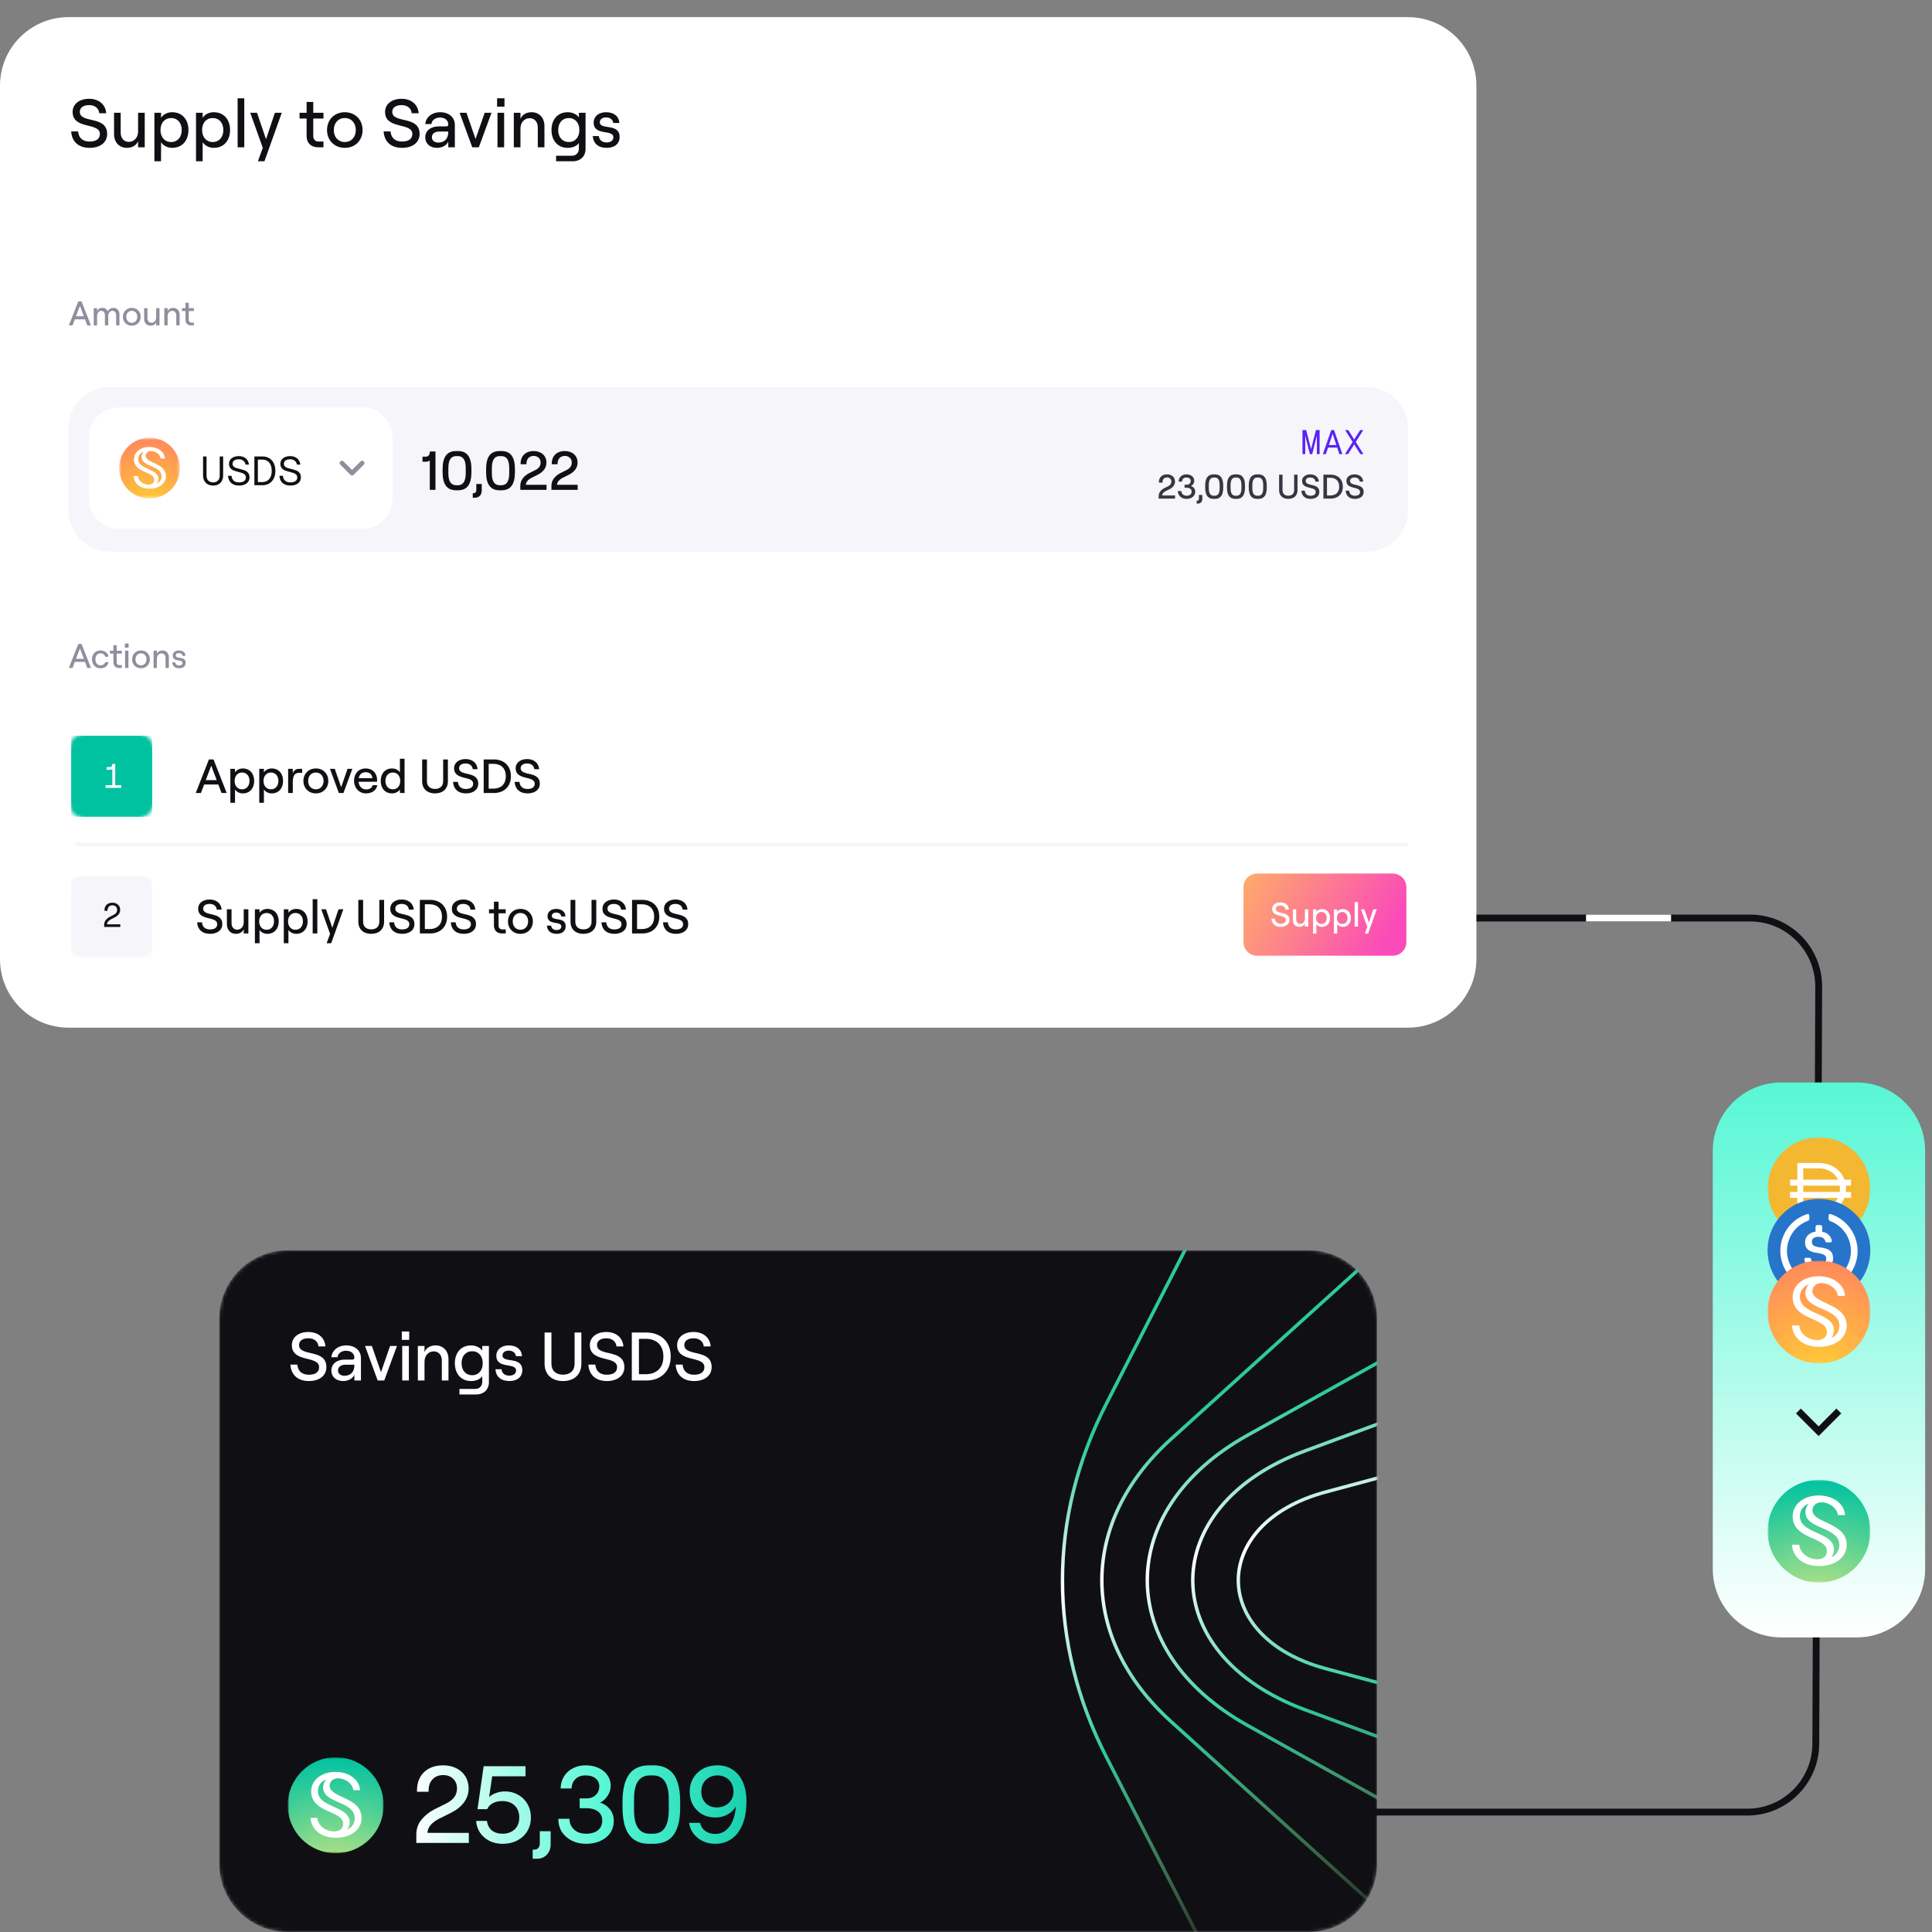 <svg width="564" height="564" viewBox="0 0 564 564" fill="none" xmlns="http://www.w3.org/2000/svg">
<rect x="0" y="0" width="564" height="564" fill="#808080" stroke="none"/>
<path d="M411 5H20C8.954 5 0 13.954 0 25V280C0 291.046 8.954 300 20 300H411C422.046 300 431 291.046 431 280V25C431 13.954 422.046 5 411 5Z" fill="white"/>
<path d="M26.16 43.16C22.84 43.16 20.94 41.26 20.78 38.36H22.8C22.96 40.16 24.02 41.32 26.16 41.32C27.92 41.32 29.16 40.64 29.16 39.12C29.16 35.62 21.2 37.92 21.2 32.66C21.2 30.38 23.18 28.84 26 28.84C28.86 28.84 30.82 30.5 31 33.06H28.98C28.84 31.62 27.72 30.68 26 30.68C24.32 30.68 23.3 31.44 23.3 32.64C23.3 36.16 31.28 33.62 31.28 39.1C31.28 41.66 29.16 43.16 26.16 43.16ZM37.052 43.16C34.772 43.16 33.292 41.52 33.292 39.12V32.92H35.232V38.74C35.232 40.34 36.172 41.42 37.592 41.42C39.172 41.42 40.312 40.14 40.312 38.38V32.92H42.252V43H40.312V41.22C39.772 42.48 38.552 43.16 37.052 43.16ZM45.072 47.08V32.92H47.012V34.4C47.632 33.4 48.892 32.76 50.232 32.76C53.272 32.76 55.012 34.98 55.012 37.96C55.012 40.94 53.272 43.16 50.252 43.16C48.892 43.16 47.612 42.5 47.012 41.5V47.08H45.072ZM49.952 41.46C51.812 41.46 53.052 40.06 53.052 37.96C53.052 35.86 51.812 34.46 49.952 34.46C48.092 34.46 46.852 35.86 46.852 37.96C46.852 40.06 48.092 41.46 49.952 41.46ZM57.221 47.08V32.92H59.161V34.4C59.781 33.4 61.041 32.76 62.381 32.76C65.421 32.76 67.161 34.98 67.161 37.96C67.161 40.94 65.421 43.16 62.401 43.16C61.041 43.16 59.761 42.5 59.161 41.5V47.08H57.221ZM62.101 41.46C63.961 41.46 65.201 40.06 65.201 37.96C65.201 35.86 63.961 34.46 62.101 34.46C60.241 34.46 59.001 35.86 59.001 37.96C59.001 40.06 60.241 41.46 62.101 41.46ZM69.369 43V28.7H71.309V43H69.369ZM75.295 47.08L76.715 43.16L73.055 32.92H75.035L77.655 40.64L80.255 32.92H82.255L77.195 47.08H75.295ZM92.867 43C90.827 43 89.507 41.76 89.507 39.7V34.6H87.447V32.92H89.507V29.76H91.447V32.92H94.427V34.6H91.447V39.64C91.447 40.72 92.047 41.32 93.007 41.32H94.427V43H92.867ZM100.667 43.16C97.647 43.16 95.467 40.98 95.467 37.96C95.467 34.94 97.647 32.76 100.667 32.76C103.687 32.76 105.847 34.94 105.847 37.96C105.847 40.98 103.687 43.16 100.667 43.16ZM100.667 41.46C102.567 41.46 103.867 40.02 103.867 37.96C103.867 35.9 102.567 34.46 100.667 34.46C98.747 34.46 97.447 35.9 97.447 37.96C97.447 40.02 98.747 41.46 100.667 41.46ZM117.371 43.16C114.051 43.16 112.151 41.26 111.991 38.36H114.011C114.171 40.16 115.231 41.32 117.371 41.32C119.131 41.32 120.371 40.64 120.371 39.12C120.371 35.62 112.411 37.92 112.411 32.66C112.411 30.38 114.391 28.84 117.211 28.84C120.071 28.84 122.031 30.5 122.211 33.06H120.191C120.051 31.62 118.931 30.68 117.211 30.68C115.531 30.68 114.511 31.44 114.511 32.64C114.511 36.16 122.491 33.62 122.491 39.1C122.491 41.66 120.371 43.16 117.371 43.16ZM127.583 43.16C125.523 43.16 124.143 41.92 124.143 40.12C124.143 38.18 125.703 36.9 128.063 36.9H130.183C130.643 36.9 130.863 36.74 130.863 36.38C130.863 35.16 129.963 34.32 128.423 34.32C127.003 34.32 126.003 35.2 125.943 36.22H124.143C124.303 34.24 126.083 32.76 128.483 32.76C131.083 32.76 132.783 34.26 132.783 36.5V43H130.863V41.34C130.363 42.44 129.103 43.16 127.583 43.16ZM127.963 41.62C129.783 41.62 130.863 40.44 130.863 38.58V38.4H128.263C126.943 38.4 126.083 39.02 126.083 40.08C126.083 41 126.823 41.62 127.963 41.62ZM137.868 43L134.168 32.92H136.168L138.828 40.58L141.488 32.92H143.488L139.788 43H137.868ZM145.229 43V32.92H147.169V43H145.229ZM145.109 28.7H147.269V31.14H145.109V28.7ZM149.994 43V32.92H151.934V34.7C152.474 33.44 153.674 32.76 155.174 32.76C157.454 32.76 158.934 34.4 158.934 36.8V43H156.994V37.18C156.994 35.58 156.054 34.5 154.634 34.5C153.054 34.5 151.934 35.78 151.934 37.54V43H149.994ZM162.335 47.08V45.46H166.995C168.175 45.46 168.995 44.6 168.995 43.36V41.72C168.495 42.58 167.195 43.16 165.735 43.16C162.735 43.16 160.995 40.94 160.995 37.96C160.995 34.98 162.715 32.76 165.755 32.76C167.055 32.76 168.355 33.36 168.995 34.26V32.92H170.935V43.48C170.935 45.64 169.455 47.08 167.195 47.08H162.335ZM166.055 41.46C167.915 41.46 169.135 40.06 169.135 37.96C169.135 35.86 167.915 34.46 166.055 34.46C164.175 34.46 162.955 35.86 162.955 37.96C162.955 40.06 164.175 41.46 166.055 41.46ZM177.103 43.16C174.663 43.16 173.203 41.9 173.043 39.72H174.823C174.923 40.88 175.783 41.58 177.083 41.58C178.283 41.58 179.063 41 179.063 40.1C179.063 37.64 173.303 39.78 173.303 35.76C173.303 33.98 174.803 32.76 176.903 32.76C179.243 32.76 180.663 33.94 180.803 35.9H179.023C178.923 34.92 178.083 34.28 176.923 34.28C175.923 34.28 175.103 34.78 175.103 35.68C175.103 38.06 180.883 35.8 180.883 40C180.883 41.94 179.443 43.16 177.103 43.16Z" fill="#101014"/>
<path d="M20.1 95L22.85 88H23.81L26.56 95H25.48L24.81 93.22H21.85L21.18 95H20.1ZM22.19 92.31H24.47L23.33 89.3L22.19 92.31ZM27.37 95V89.96H28.34V90.85C28.55 90.28 29.1 89.88 29.85 89.88C30.62 89.88 31.26 90.26 31.46 90.92C31.67 90.32 32.37 89.88 33.1 89.88C34.19 89.88 34.87 90.63 34.87 91.8V95H33.9V92.07C33.9 91.27 33.5 90.73 32.83 90.73C32.06 90.73 31.6 91.45 31.6 92.25V95H30.63V92.07C30.63 91.27 30.23 90.73 29.57 90.73C28.8 90.73 28.34 91.45 28.34 92.25V95H27.37ZM38.478 95.08C36.968 95.08 35.878 93.99 35.878 92.48C35.878 90.97 36.968 89.88 38.478 89.88C39.988 89.88 41.068 90.97 41.068 92.48C41.068 93.99 39.988 95.08 38.478 95.08ZM38.478 94.23C39.428 94.23 40.078 93.51 40.078 92.48C40.078 91.45 39.428 90.73 38.478 90.73C37.518 90.73 36.868 91.45 36.868 92.48C36.868 93.51 37.518 94.23 38.478 94.23ZM43.956 95.08C42.816 95.08 42.075 94.26 42.075 93.06V89.96H43.045V92.87C43.045 93.67 43.516 94.21 44.225 94.21C45.016 94.21 45.586 93.57 45.586 92.69V89.96H46.556V95H45.586V94.11C45.316 94.74 44.706 95.08 43.956 95.08ZM47.966 95V89.96H48.936V90.85C49.206 90.22 49.806 89.88 50.556 89.88C51.696 89.88 52.436 90.7 52.436 91.9V95H51.466V92.09C51.466 91.29 50.996 90.75 50.286 90.75C49.496 90.75 48.936 91.39 48.936 92.27V95H47.966ZM55.818 95C54.798 95 54.138 94.38 54.138 93.35V90.8H53.108V89.96H54.138V88.38H55.108V89.96H56.598V90.8H55.108V93.32C55.108 93.86 55.408 94.16 55.888 94.16H56.598V95H55.818Z" fill="#908E9E"/>
<path d="M399 113H32C25.373 113 20 118.373 20 125V149C20 155.627 25.373 161 32 161H399C405.627 161 411 155.627 411 149V125C411 118.373 405.627 113 399 113Z" fill="#F5F5FA"/>
<path d="M25.912 127.783C25.912 122.885 29.883 118.914 34.781 118.914H105.731C110.629 118.914 114.6 122.885 114.6 127.783V145.52C114.6 150.419 110.629 154.389 105.731 154.389H34.781C29.883 154.389 25.912 150.419 25.912 145.52V127.783Z" fill="white"/>
<mask id="mask0_5642_8844" style="mask-type:luminance" maskUnits="userSpaceOnUse" x="34" y="127" width="19" height="19">
<path d="M52.519 127.781H34.781V145.518H52.519V127.781Z" fill="white"/>
</mask>
<g mask="url(#mask0_5642_8844)">
<path d="M43.65 145.518C48.548 145.518 52.519 141.548 52.519 136.65C52.519 131.751 48.548 127.781 43.65 127.781C38.752 127.781 34.781 131.751 34.781 136.65C34.781 141.548 38.752 145.518 43.65 145.518Z" fill="url(#paint0_radial_5642_8844)"/>
<path d="M40.258 138.979H38.996C39.099 140.95 40.748 142.663 43.671 142.663C46.582 142.663 48.436 141.066 48.436 139.005C48.436 135.09 42.525 135.309 42.525 133.042C42.525 132.411 43.001 131.664 44.109 131.664C45.345 131.664 46.801 132.63 46.904 133.867H48.153C48.024 131.87 46.079 130.479 43.607 130.479C41.044 130.479 39.112 131.973 39.112 134.085C39.112 138.116 45.023 137.588 45.023 140.074C45.023 140.847 44.547 141.492 43.349 141.492C41.855 141.492 40.348 140.447 40.258 138.979ZM41.314 133.339C41.314 136.404 47.174 135.799 47.174 139.07C47.174 140.049 46.53 140.911 45.757 141.13C46.028 140.872 46.234 140.307 46.234 139.766C46.234 136.739 40.361 137.152 40.361 134.048C40.361 133.005 41.031 132.168 41.868 131.91C41.546 132.296 41.314 132.798 41.314 133.339Z" fill="white"/>
</g>
<path d="M62.212 141.744C61.612 141.744 61.092 141.624 60.652 141.384C60.212 141.144 59.872 140.8 59.632 140.352C59.4 139.904 59.284 139.376 59.284 138.768V133.248H60.292V138.816C60.292 139.232 60.368 139.592 60.52 139.896C60.68 140.192 60.904 140.42 61.192 140.58C61.48 140.74 61.82 140.82 62.212 140.82C62.812 140.82 63.284 140.644 63.628 140.292C63.972 139.932 64.144 139.44 64.144 138.816V133.248H65.14V138.768C65.14 139.376 65.02 139.904 64.78 140.352C64.548 140.8 64.212 141.144 63.772 141.384C63.332 141.624 62.812 141.744 62.212 141.744ZM69.782 141.744C69.126 141.744 68.562 141.628 68.09 141.396C67.626 141.156 67.266 140.824 67.01 140.4C66.754 139.976 66.606 139.476 66.566 138.9H67.586C67.642 139.5 67.85 139.972 68.21 140.316C68.57 140.652 69.094 140.82 69.782 140.82C70.398 140.82 70.882 140.7 71.234 140.46C71.594 140.22 71.774 139.852 71.774 139.356C71.774 139.028 71.674 138.764 71.474 138.564C71.282 138.364 71.042 138.212 70.754 138.108C70.474 138.004 70.086 137.888 69.59 137.76C69.006 137.616 68.53 137.472 68.162 137.328C67.802 137.176 67.494 136.944 67.238 136.632C66.982 136.32 66.854 135.904 66.854 135.384C66.854 134.944 66.97 134.556 67.202 134.22C67.442 133.884 67.778 133.624 68.21 133.44C68.65 133.248 69.15 133.152 69.71 133.152C70.254 133.152 70.742 133.256 71.174 133.464C71.614 133.664 71.962 133.952 72.218 134.328C72.474 134.704 72.626 135.14 72.674 135.636H71.666C71.61 135.164 71.406 134.788 71.054 134.508C70.71 134.22 70.262 134.076 69.71 134.076C69.142 134.076 68.694 134.192 68.366 134.424C68.046 134.656 67.886 134.976 67.886 135.384C67.886 135.704 67.978 135.96 68.162 136.152C68.354 136.344 68.59 136.492 68.87 136.596C69.158 136.692 69.546 136.796 70.034 136.908C70.642 137.052 71.13 137.2 71.498 137.352C71.866 137.496 72.182 137.728 72.446 138.048C72.71 138.368 72.842 138.804 72.842 139.356C72.842 139.852 72.71 140.28 72.446 140.64C72.19 141 71.83 141.276 71.366 141.468C70.91 141.652 70.382 141.744 69.782 141.744ZM74.257 133.248H76.633C77.353 133.248 77.997 133.412 78.565 133.74C79.133 134.068 79.577 134.552 79.897 135.192C80.225 135.824 80.389 136.576 80.389 137.448C80.389 138.32 80.225 139.076 79.897 139.716C79.577 140.348 79.133 140.828 78.565 141.156C77.997 141.484 77.353 141.648 76.633 141.648H74.257V133.248ZM76.609 140.724C77.113 140.724 77.565 140.608 77.965 140.376C78.373 140.144 78.701 139.784 78.949 139.296C79.197 138.8 79.321 138.184 79.321 137.448C79.321 136.712 79.197 136.1 78.949 135.612C78.701 135.116 78.373 134.752 77.965 134.52C77.565 134.288 77.113 134.172 76.609 134.172H75.277V140.724H76.609ZM84.779 141.744C84.123 141.744 83.559 141.628 83.087 141.396C82.623 141.156 82.263 140.824 82.007 140.4C81.751 139.976 81.603 139.476 81.563 138.9H82.583C82.639 139.5 82.847 139.972 83.207 140.316C83.567 140.652 84.091 140.82 84.779 140.82C85.395 140.82 85.879 140.7 86.231 140.46C86.591 140.22 86.771 139.852 86.771 139.356C86.771 139.028 86.671 138.764 86.471 138.564C86.279 138.364 86.039 138.212 85.751 138.108C85.471 138.004 85.083 137.888 84.587 137.76C84.003 137.616 83.527 137.472 83.159 137.328C82.799 137.176 82.491 136.944 82.235 136.632C81.979 136.32 81.851 135.904 81.851 135.384C81.851 134.944 81.967 134.556 82.199 134.22C82.439 133.884 82.775 133.624 83.207 133.44C83.647 133.248 84.147 133.152 84.707 133.152C85.251 133.152 85.739 133.256 86.171 133.464C86.611 133.664 86.959 133.952 87.215 134.328C87.471 134.704 87.623 135.14 87.671 135.636H86.663C86.607 135.164 86.403 134.788 86.051 134.508C85.707 134.22 85.259 134.076 84.707 134.076C84.139 134.076 83.691 134.192 83.363 134.424C83.043 134.656 82.883 134.976 82.883 135.384C82.883 135.704 82.975 135.96 83.159 136.152C83.351 136.344 83.587 136.492 83.867 136.596C84.155 136.692 84.543 136.796 85.031 136.908C85.639 137.052 86.127 137.2 86.495 137.352C86.863 137.496 87.179 137.728 87.443 138.048C87.707 138.368 87.839 138.804 87.839 139.356C87.839 139.852 87.707 140.28 87.443 140.64C87.187 141 86.827 141.276 86.363 141.468C85.907 141.652 85.379 141.744 84.779 141.744Z" fill="#101014"/>
<path d="M99.818 135.172L102.775 138.128L105.731 135.172" stroke="#908E9E" stroke-width="1.33" stroke-linecap="round" stroke-linejoin="round"/>
<path d="M127.128 131.8V143H125.464V134.392C125.272 134.648 124.776 134.792 124.328 134.792H123.336V133.32H124.2C124.968 133.32 125.416 133 125.512 131.8H127.128ZM133.126 143.128C130.374 143.128 129.206 141.256 129.206 137.832V136.968C129.206 133.544 130.374 131.672 133.126 131.672H133.702C136.47 131.672 137.622 133.56 137.622 136.968V137.832C137.622 141.24 136.47 143.128 133.702 143.128H133.126ZM133.654 141.656C135.206 141.656 135.958 140.488 135.958 138.152V136.648C135.958 134.312 135.206 133.144 133.654 133.144H133.19C131.638 133.144 130.886 134.312 130.886 136.648V138.152C130.886 140.488 131.638 141.656 133.19 141.656H133.654ZM138.283 143.976C138.747 143.976 139.051 143.624 139.051 143.096V141.288H140.635V143.208C140.635 144.456 139.835 145.304 138.651 145.304H138.011V143.976H138.283ZM145.826 143.128C143.074 143.128 141.906 141.256 141.906 137.832V136.968C141.906 133.544 143.074 131.672 145.826 131.672H146.402C149.17 131.672 150.322 133.56 150.322 136.968V137.832C150.322 141.24 149.17 143.128 146.402 143.128H145.826ZM146.354 141.656C147.906 141.656 148.658 140.488 148.658 138.152V136.648C148.658 134.312 147.906 133.144 146.354 133.144H145.89C144.338 133.144 143.586 134.312 143.586 136.648V138.152C143.586 140.488 144.338 141.656 145.89 141.656H146.354ZM151.982 135.528C151.902 133.16 153.406 131.672 155.79 131.672C157.966 131.672 159.518 132.984 159.518 135.048C159.518 136.536 158.638 137.768 156.894 138.632L155.246 139.448C154.43 139.848 153.518 140.6 153.518 141.528H159.55V143H151.886V141.848C151.87 139.944 153.246 138.744 154.542 138.088L156.286 137.224C157.39 136.664 157.822 135.96 157.822 135.032C157.822 133.88 156.99 133.096 155.806 133.096C154.446 133.096 153.614 134.056 153.678 135.528H151.982ZM161.073 135.528C160.993 133.16 162.497 131.672 164.881 131.672C167.057 131.672 168.609 132.984 168.609 135.048C168.609 136.536 167.729 137.768 165.985 138.632L164.337 139.448C163.521 139.848 162.609 140.6 162.609 141.528H168.641V143H160.977V141.848C160.961 139.944 162.337 138.744 163.633 138.088L165.377 137.224C166.481 136.664 166.913 135.96 166.913 135.032C166.913 133.88 166.081 133.096 164.897 133.096C163.537 133.096 162.705 134.056 162.769 135.528H161.073Z" fill="#101014"/>
<path d="M380.229 125.559H381.309L382.729 131.099L384.159 125.559H385.229V132.559H384.429V127.179L383.069 132.559H382.389L381.029 127.179V132.559H380.229V125.559ZM388.618 125.559H389.448L391.868 132.559H390.988L389.038 126.639L387.058 132.559H386.188L388.618 125.559ZM387.408 129.909H390.658L390.838 130.669H387.228L387.408 129.909ZM397.057 125.559H397.967L393.537 132.559H392.627L397.057 125.559ZM392.687 125.559H393.597L398.017 132.559H397.107L392.687 125.559Z" fill="#5823F3"/>
<path d="M338.303 140.889C338.253 139.409 339.193 138.479 340.683 138.479C342.043 138.479 343.013 139.299 343.013 140.589C343.013 141.519 342.463 142.289 341.373 142.829L340.343 143.339C339.833 143.589 339.263 144.059 339.263 144.639H343.033V145.559H338.243V144.839C338.233 143.649 339.093 142.899 339.903 142.489L340.993 141.949C341.683 141.599 341.953 141.159 341.953 140.579C341.953 139.859 341.433 139.369 340.693 139.369C339.843 139.369 339.323 139.969 339.363 140.889H338.303ZM346.395 145.639C344.985 145.639 343.855 144.749 343.855 143.359H344.875C344.875 144.199 345.535 144.719 346.395 144.719C347.295 144.719 347.865 144.279 347.865 143.529C347.865 142.779 347.295 142.389 346.395 142.389H345.805V141.499H346.385C347.135 141.499 347.595 141.039 347.595 140.409C347.595 139.779 347.105 139.399 346.335 139.399C345.585 139.399 345.105 139.839 345.065 140.589H344.065C344.105 139.319 345.015 138.479 346.355 138.479C347.675 138.479 348.635 139.249 348.635 140.329C348.635 141.019 348.215 141.619 347.675 141.879C348.375 142.109 348.915 142.689 348.915 143.539C348.915 144.869 347.785 145.639 346.395 145.639ZM349.514 146.169C349.804 146.169 349.994 145.949 349.994 145.619V144.489H350.984V145.689C350.984 146.469 350.484 146.999 349.744 146.999H349.344V146.169H349.514ZM354.278 145.639C352.558 145.639 351.828 144.469 351.828 142.329V141.789C351.828 139.649 352.558 138.479 354.278 138.479H354.638C356.368 138.479 357.088 139.659 357.088 141.789V142.329C357.088 144.459 356.368 145.639 354.638 145.639H354.278ZM354.608 144.719C355.578 144.719 356.048 143.989 356.048 142.529V141.589C356.048 140.129 355.578 139.399 354.608 139.399H354.318C353.348 139.399 352.878 140.129 352.878 141.589V142.529C352.878 143.989 353.348 144.719 354.318 144.719H354.608ZM360.636 145.639C358.916 145.639 358.186 144.469 358.186 142.329V141.789C358.186 139.649 358.916 138.479 360.636 138.479H360.996C362.726 138.479 363.446 139.659 363.446 141.789V142.329C363.446 144.459 362.726 145.639 360.996 145.639H360.636ZM360.966 144.719C361.936 144.719 362.406 143.989 362.406 142.529V141.589C362.406 140.129 361.936 139.399 360.966 139.399H360.676C359.706 139.399 359.236 140.129 359.236 141.589V142.529C359.236 143.989 359.706 144.719 360.676 144.719H360.966ZM366.993 145.639C365.273 145.639 364.543 144.469 364.543 142.329V141.789C364.543 139.649 365.273 138.479 366.993 138.479H367.353C369.083 138.479 369.803 139.659 369.803 141.789V142.329C369.803 144.459 369.083 145.639 367.353 145.639H366.993ZM367.323 144.719C368.293 144.719 368.763 143.989 368.763 142.529V141.589C368.763 140.129 368.293 139.399 367.323 139.399H367.033C366.063 139.399 365.593 140.129 365.593 141.589V142.529C365.593 143.989 366.063 144.719 367.033 144.719H367.323ZM376.095 145.639C374.485 145.639 373.405 144.709 373.405 143.109V138.559H374.405V143.139C374.405 144.139 375.085 144.709 376.095 144.709C377.105 144.709 377.785 144.139 377.785 143.139V138.559H378.775V143.109C378.775 144.709 377.695 145.639 376.095 145.639ZM382.591 145.639C380.931 145.639 379.981 144.689 379.901 143.239H380.911C380.991 144.139 381.521 144.719 382.591 144.719C383.471 144.719 384.091 144.379 384.091 143.619C384.091 141.869 380.111 143.019 380.111 140.389C380.111 139.249 381.101 138.479 382.511 138.479C383.941 138.479 384.921 139.309 385.011 140.589H384.001C383.931 139.869 383.371 139.399 382.511 139.399C381.671 139.399 381.161 139.779 381.161 140.379C381.161 142.139 385.151 140.869 385.151 143.609C385.151 144.889 384.091 145.639 382.591 145.639ZM386.336 145.559V138.559H388.486C390.436 138.559 392.016 139.779 392.016 142.059C392.016 144.339 390.436 145.559 388.486 145.559H386.336ZM388.426 144.639C389.726 144.639 390.946 143.909 390.946 142.059C390.946 140.209 389.726 139.479 388.426 139.479H387.376V144.639H388.426ZM395.53 145.639C393.87 145.639 392.92 144.689 392.84 143.239H393.85C393.93 144.139 394.46 144.719 395.53 144.719C396.41 144.719 397.03 144.379 397.03 143.619C397.03 141.869 393.05 143.019 393.05 140.389C393.05 139.249 394.04 138.479 395.45 138.479C396.88 138.479 397.86 139.309 397.95 140.589H396.94C396.87 139.869 396.31 139.399 395.45 139.399C394.61 139.399 394.1 139.779 394.1 140.379C394.1 142.139 398.09 140.869 398.09 143.609C398.09 144.889 397.03 145.639 395.53 145.639Z" fill="#373642"/>
<path d="M20.1 195L22.85 188H23.81L26.56 195H25.48L24.81 193.22H21.85L21.18 195H20.1ZM22.19 192.31H24.47L23.33 189.3L22.19 192.31ZM29.335 195.08C27.755 195.08 26.845 193.87 26.845 192.48C26.845 191.09 27.755 189.88 29.335 189.88C30.515 189.88 31.535 190.58 31.675 191.72H30.705C30.615 191.15 30.045 190.73 29.355 190.73C28.355 190.73 27.855 191.51 27.855 192.48C27.855 193.45 28.365 194.23 29.365 194.23C30.055 194.23 30.555 193.87 30.715 193.3H31.675C31.515 194.36 30.625 195.08 29.335 195.08ZM34.783 195C33.763 195 33.103 194.38 33.103 193.35V190.8H32.073V189.96H33.103V188.38H34.073V189.96H35.563V190.8H34.073V193.32C34.073 193.86 34.373 194.16 34.853 194.16H35.563V195H34.783ZM36.52 195V189.96H37.49V195H36.52ZM36.461 187.85H37.541V189.07H36.461V187.85ZM41.163 195.08C39.653 195.08 38.563 193.99 38.563 192.48C38.563 190.97 39.653 189.88 41.163 189.88C42.673 189.88 43.753 190.97 43.753 192.48C43.753 193.99 42.673 195.08 41.163 195.08ZM41.163 194.23C42.113 194.23 42.763 193.51 42.763 192.48C42.763 191.45 42.113 190.73 41.163 190.73C40.203 190.73 39.553 191.45 39.553 192.48C39.553 193.51 40.203 194.23 41.163 194.23ZM44.831 195V189.96H45.801V190.85C46.071 190.22 46.671 189.88 47.421 189.88C48.561 189.88 49.301 190.7 49.301 191.9V195H48.331V192.09C48.331 191.29 47.861 190.75 47.151 190.75C46.361 190.75 45.801 191.39 45.801 192.27V195H44.831ZM52.311 195.08C51.091 195.08 50.361 194.45 50.281 193.36H51.171C51.221 193.94 51.651 194.29 52.301 194.29C52.901 194.29 53.291 194 53.291 193.55C53.291 192.32 50.411 193.39 50.411 191.38C50.411 190.49 51.161 189.88 52.211 189.88C53.381 189.88 54.091 190.47 54.161 191.45H53.271C53.221 190.96 52.801 190.64 52.221 190.64C51.721 190.64 51.311 190.89 51.311 191.34C51.311 192.53 54.201 191.4 54.201 193.5C54.201 194.47 53.481 195.08 52.311 195.08Z" fill="#908E9E"/>
<mask id="mask1_5642_8844" style="mask-type:luminance" maskUnits="userSpaceOnUse" x="20" y="214" width="25" height="25">
<path d="M40 214H25C22.239 214 20 216.239 20 219V234C20 236.761 22.239 239 25 239H40C42.761 239 45 236.761 45 234V219C45 216.239 42.761 214 40 214Z" fill="white"/>
</mask>
<g mask="url(#mask1_5642_8844)">
<path d="M44.431 214.781H20.781V238.431H44.431V214.781Z" fill="#00C2A1"/>
<path d="M32.79 224.46C32.73 224.533 32.643 224.593 32.53 224.64C32.423 224.68 32.3 224.7 32.16 224.7H31.13V223.93H32.06C32.293 223.93 32.467 223.863 32.58 223.73C32.7 223.597 32.773 223.353 32.8 223H33.64V230H32.79V224.46ZM30.82 229.23H35.41V230H30.82V229.23Z" fill="white"/>
</g>
<path d="M57.14 231.5L60.99 221.7H62.334L66.184 231.5H64.672L63.734 229.008H59.59L58.652 231.5H57.14ZM60.066 227.734H63.258L61.662 223.52L60.066 227.734ZM67.248 234.356V224.444H68.606V225.48C69.04 224.78 69.922 224.332 70.86 224.332C72.988 224.332 74.206 225.886 74.206 227.972C74.206 230.058 72.988 231.612 70.874 231.612C69.922 231.612 69.026 231.15 68.606 230.45V234.356H67.248ZM70.664 230.422C71.966 230.422 72.834 229.442 72.834 227.972C72.834 226.502 71.966 225.522 70.664 225.522C69.362 225.522 68.494 226.502 68.494 227.972C68.494 229.442 69.362 230.422 70.664 230.422ZM75.682 234.356V224.444H77.04V225.48C77.474 224.78 78.356 224.332 79.294 224.332C81.422 224.332 82.64 225.886 82.64 227.972C82.64 230.058 81.422 231.612 79.308 231.612C78.356 231.612 77.46 231.15 77.04 230.45V234.356H75.682ZM79.098 230.422C80.4 230.422 81.268 229.442 81.268 227.972C81.268 226.502 80.4 225.522 79.098 225.522C77.796 225.522 76.928 226.502 76.928 227.972C76.928 229.442 77.796 230.422 79.098 230.422ZM84.116 231.5V224.444H85.474V225.802C85.796 224.864 86.356 224.444 87.35 224.444H88.204V225.62H87.182C85.894 225.62 85.474 226.768 85.474 228.308V231.5H84.116ZM92.214 231.612C90.1 231.612 88.574 230.086 88.574 227.972C88.574 225.858 90.1 224.332 92.214 224.332C94.328 224.332 95.84 225.858 95.84 227.972C95.84 230.086 94.328 231.612 92.214 231.612ZM92.214 230.422C93.544 230.422 94.454 229.414 94.454 227.972C94.454 226.53 93.544 225.522 92.214 225.522C90.87 225.522 89.96 226.53 89.96 227.972C89.96 229.414 90.87 230.422 92.214 230.422ZM98.921 231.5L96.331 224.444H97.731L99.593 229.806L101.455 224.444H102.855L100.265 231.5H98.921ZM106.878 231.612C104.694 231.612 103.35 229.89 103.35 227.93C103.35 225.956 104.582 224.332 106.752 224.332C108.922 224.332 110.084 225.886 110.084 227.678C110.084 227.86 110.07 228.098 110.056 228.224H104.68C104.792 229.54 105.66 230.45 106.878 230.45C107.914 230.45 108.586 230.002 108.782 229.204H110.14C109.902 230.66 108.628 231.612 106.878 231.612ZM104.722 227.174H108.712C108.628 226.096 107.914 225.424 106.752 225.424C105.66 225.424 104.932 226.026 104.722 227.174ZM114.46 231.612C112.36 231.612 111.142 230.058 111.142 227.972C111.142 225.886 112.346 224.332 114.474 224.332C115.426 224.332 116.308 224.78 116.742 225.48V221.49H118.1V231.5H116.742V230.45C116.322 231.15 115.426 231.612 114.46 231.612ZM114.684 230.422C115.986 230.422 116.84 229.442 116.84 227.972C116.84 226.502 115.986 225.522 114.684 225.522C113.368 225.522 112.514 226.502 112.514 227.972C112.514 229.442 113.368 230.422 114.684 230.422ZM127.002 231.612C124.748 231.612 123.236 230.31 123.236 228.07V221.7H124.636V228.112C124.636 229.512 125.588 230.31 127.002 230.31C128.416 230.31 129.368 229.512 129.368 228.112V221.7H130.754V228.07C130.754 230.31 129.242 231.612 127.002 231.612ZM136.026 231.612C133.702 231.612 132.372 230.282 132.26 228.252H133.674C133.786 229.512 134.528 230.324 136.026 230.324C137.258 230.324 138.126 229.848 138.126 228.784C138.126 226.334 132.554 227.944 132.554 224.262C132.554 222.666 133.94 221.588 135.914 221.588C137.916 221.588 139.288 222.75 139.414 224.542H138C137.902 223.534 137.118 222.876 135.914 222.876C134.738 222.876 134.024 223.408 134.024 224.248C134.024 226.712 139.61 224.934 139.61 228.77C139.61 230.562 138.126 231.612 136.026 231.612ZM141.2 231.5V221.7H144.21C146.94 221.7 149.152 223.408 149.152 226.6C149.152 229.792 146.94 231.5 144.21 231.5H141.2ZM144.126 230.212C145.946 230.212 147.654 229.19 147.654 226.6C147.654 224.01 145.946 222.988 144.126 222.988H142.656V230.212H144.126ZM154.001 231.612C151.677 231.612 150.347 230.282 150.235 228.252H151.649C151.761 229.512 152.503 230.324 154.001 230.324C155.233 230.324 156.101 229.848 156.101 228.784C156.101 226.334 150.529 227.944 150.529 224.262C150.529 222.666 151.915 221.588 153.889 221.588C155.891 221.588 157.263 222.75 157.389 224.542H155.975C155.877 223.534 155.093 222.876 153.889 222.876C152.713 222.876 151.999 223.408 151.999 224.248C151.999 226.712 157.585 224.934 157.585 228.77C157.585 230.562 156.101 231.612 154.001 231.612Z" fill="#101014"/>
<mask id="mask2_5642_8844" style="mask-type:luminance" maskUnits="userSpaceOnUse" x="20" y="255" width="25" height="25">
<path d="M40 255H25C22.239 255 20 257.239 20 260V275C20 277.761 22.239 280 25 280H40C42.761 280 45 277.761 45 275V260C45 257.239 42.761 255 40 255Z" fill="white"/>
</mask>
<g mask="url(#mask2_5642_8844)">
<path d="M44.431 255.781H20.781V279.431H44.431V255.781Z" fill="#F5F5FA"/>
<path d="M30.497 265.875C30.483 265.402 30.567 264.989 30.747 264.635C30.933 264.282 31.203 264.009 31.556 263.815C31.916 263.622 32.337 263.525 32.816 263.525C33.25 263.525 33.636 263.612 33.977 263.785C34.323 263.959 34.593 264.205 34.786 264.525C34.98 264.839 35.077 265.202 35.077 265.615C35.077 266.075 34.937 266.495 34.657 266.875C34.377 267.249 33.973 267.565 33.447 267.825L32.447 268.335C32.113 268.502 31.826 268.715 31.587 268.975C31.353 269.235 31.236 269.522 31.236 269.835H35.117V270.605H30.407V270.015C30.407 269.449 30.57 268.969 30.896 268.575C31.23 268.175 31.633 267.855 32.106 267.615L33.176 267.065C33.536 266.885 33.797 266.675 33.956 266.435C34.117 266.195 34.197 265.915 34.197 265.595C34.197 265.202 34.066 264.885 33.806 264.645C33.547 264.399 33.217 264.275 32.816 264.275C32.37 264.275 32.013 264.422 31.747 264.715C31.48 265.009 31.36 265.395 31.387 265.875H30.497Z" fill="#101014"/>
</g>
<path d="M61.312 272.612C58.988 272.612 57.658 271.282 57.546 269.252H58.96C59.072 270.512 59.814 271.324 61.312 271.324C62.544 271.324 63.412 270.848 63.412 269.784C63.412 267.334 57.84 268.944 57.84 265.262C57.84 263.666 59.226 262.588 61.2 262.588C63.202 262.588 64.574 263.75 64.7 265.542H63.286C63.188 264.534 62.404 263.876 61.2 263.876C60.024 263.876 59.31 264.408 59.31 265.248C59.31 267.712 64.896 265.934 64.896 269.77C64.896 271.562 63.412 272.612 61.312 272.612ZM68.866 272.612C67.27 272.612 66.234 271.464 66.234 269.784V265.444H67.592V269.518C67.592 270.638 68.25 271.394 69.244 271.394C70.35 271.394 71.148 270.498 71.148 269.266V265.444H72.506V272.5H71.148V271.254C70.77 272.136 69.916 272.612 68.866 272.612ZM74.411 275.356V265.444H75.769V266.48C76.203 265.78 77.085 265.332 78.023 265.332C80.151 265.332 81.369 266.886 81.369 268.972C81.369 271.058 80.151 272.612 78.037 272.612C77.085 272.612 76.189 272.15 75.769 271.45V275.356H74.411ZM77.827 271.422C79.129 271.422 79.997 270.442 79.997 268.972C79.997 267.502 79.129 266.522 77.827 266.522C76.525 266.522 75.657 267.502 75.657 268.972C75.657 270.442 76.525 271.422 77.827 271.422ZM82.844 275.356V265.444H84.203V266.48C84.636 265.78 85.519 265.332 86.457 265.332C88.585 265.332 89.802 266.886 89.802 268.972C89.802 271.058 88.585 272.612 86.471 272.612C85.519 272.612 84.623 272.15 84.203 271.45V275.356H82.844ZM86.26 271.422C87.562 271.422 88.43 270.442 88.43 268.972C88.43 267.502 87.562 266.522 86.26 266.522C84.959 266.522 84.091 267.502 84.091 268.972C84.091 270.442 84.959 271.422 86.26 271.422ZM91.278 272.5V262.49H92.636V272.5H91.278ZM95.356 275.356L96.35 272.612L93.788 265.444H95.174L97.008 270.848L98.828 265.444H100.228L96.686 275.356H95.356ZM108.371 272.612C106.117 272.612 104.605 271.31 104.605 269.07V262.7H106.005V269.112C106.005 270.512 106.957 271.31 108.371 271.31C109.785 271.31 110.737 270.512 110.737 269.112V262.7H112.123V269.07C112.123 271.31 110.611 272.612 108.371 272.612ZM117.395 272.612C115.071 272.612 113.741 271.282 113.629 269.252H115.043C115.155 270.512 115.897 271.324 117.395 271.324C118.627 271.324 119.495 270.848 119.495 269.784C119.495 267.334 113.923 268.944 113.923 265.262C113.923 263.666 115.309 262.588 117.283 262.588C119.285 262.588 120.657 263.75 120.783 265.542H119.369C119.271 264.534 118.487 263.876 117.283 263.876C116.107 263.876 115.393 264.408 115.393 265.248C115.393 267.712 120.979 265.934 120.979 269.77C120.979 271.562 119.495 272.612 117.395 272.612ZM122.568 272.5V262.7H125.578C128.308 262.7 130.52 264.408 130.52 267.6C130.52 270.792 128.308 272.5 125.578 272.5H122.568ZM125.494 271.212C127.314 271.212 129.022 270.19 129.022 267.6C129.022 265.01 127.314 263.988 125.494 263.988H124.024V271.212H125.494ZM135.37 272.612C133.046 272.612 131.716 271.282 131.604 269.252H133.018C133.13 270.512 133.872 271.324 135.37 271.324C136.602 271.324 137.47 270.848 137.47 269.784C137.47 267.334 131.898 268.944 131.898 265.262C131.898 263.666 133.284 262.588 135.258 262.588C137.26 262.588 138.632 263.75 138.758 265.542H137.344C137.246 264.534 136.462 263.876 135.258 263.876C134.082 263.876 133.368 264.408 133.368 265.248C133.368 267.712 138.954 265.934 138.954 269.77C138.954 271.562 137.47 272.612 135.37 272.612ZM146.542 272.5C145.114 272.5 144.19 271.632 144.19 270.19V266.62H142.748V265.444H144.19V263.232H145.548V265.444H147.634V266.62H145.548V270.148C145.548 270.904 145.968 271.324 146.64 271.324H147.634V272.5H146.542ZM151.932 272.612C149.818 272.612 148.292 271.086 148.292 268.972C148.292 266.858 149.818 265.332 151.932 265.332C154.046 265.332 155.558 266.858 155.558 268.972C155.558 271.086 154.046 272.612 151.932 272.612ZM151.932 271.422C153.262 271.422 154.172 270.414 154.172 268.972C154.172 267.53 153.262 266.522 151.932 266.522C150.588 266.522 149.678 267.53 149.678 268.972C149.678 270.414 150.588 271.422 151.932 271.422ZM162.491 272.612C160.783 272.612 159.761 271.73 159.649 270.204H160.895C160.965 271.016 161.567 271.506 162.477 271.506C163.317 271.506 163.863 271.1 163.863 270.47C163.863 268.748 159.831 270.246 159.831 267.432C159.831 266.186 160.881 265.332 162.351 265.332C163.989 265.332 164.983 266.158 165.081 267.53H163.835C163.765 266.844 163.177 266.396 162.365 266.396C161.665 266.396 161.091 266.746 161.091 267.376C161.091 269.042 165.137 267.46 165.137 270.4C165.137 271.758 164.129 272.612 162.491 272.612ZM170.317 272.612C168.063 272.612 166.551 271.31 166.551 269.07V262.7H167.951V269.112C167.951 270.512 168.903 271.31 170.317 271.31C171.731 271.31 172.683 270.512 172.683 269.112V262.7H174.069V269.07C174.069 271.31 172.557 272.612 170.317 272.612ZM179.341 272.612C177.017 272.612 175.687 271.282 175.575 269.252H176.989C177.101 270.512 177.843 271.324 179.341 271.324C180.573 271.324 181.441 270.848 181.441 269.784C181.441 267.334 175.869 268.944 175.869 265.262C175.869 263.666 177.255 262.588 179.229 262.588C181.231 262.588 182.603 263.75 182.729 265.542H181.315C181.217 264.534 180.433 263.876 179.229 263.876C178.053 263.876 177.339 264.408 177.339 265.248C177.339 267.712 182.925 265.934 182.925 269.77C182.925 271.562 181.441 272.612 179.341 272.612ZM184.514 272.5V262.7H187.524C190.254 262.7 192.466 264.408 192.466 267.6C192.466 270.792 190.254 272.5 187.524 272.5H184.514ZM187.44 271.212C189.26 271.212 190.968 270.19 190.968 267.6C190.968 265.01 189.26 263.988 187.44 263.988H185.97V271.212H187.44ZM197.316 272.612C194.992 272.612 193.662 271.282 193.55 269.252H194.964C195.076 270.512 195.818 271.324 197.316 271.324C198.548 271.324 199.416 270.848 199.416 269.784C199.416 267.334 193.844 268.944 193.844 265.262C193.844 263.666 195.23 262.588 197.204 262.588C199.206 262.588 200.578 263.75 200.704 265.542H199.29C199.192 264.534 198.408 263.876 197.204 263.876C196.028 263.876 195.314 264.408 195.314 265.248C195.314 267.712 200.9 265.934 200.9 269.77C200.9 271.562 199.416 272.612 197.316 272.612Z" fill="#101014"/>
<path d="M406.554 255H367C364.791 255 363 256.791 363 259V274.999C363 277.208 364.791 278.999 367 278.999H406.554C408.763 278.999 410.554 277.208 410.554 274.999V259C410.554 256.791 408.763 255 406.554 255Z" fill="url(#paint1_linear_5642_8844)"/>
<path d="M373.857 270.579C372.197 270.579 371.247 269.629 371.167 268.179H372.177C372.257 269.079 372.787 269.659 373.857 269.659C374.737 269.659 375.357 269.319 375.357 268.559C375.357 266.809 371.377 267.959 371.377 265.329C371.377 264.189 372.367 263.419 373.777 263.419C375.207 263.419 376.187 264.249 376.277 265.529H375.267C375.197 264.809 374.637 264.339 373.777 264.339C372.937 264.339 372.427 264.719 372.427 265.319C372.427 267.079 376.417 265.809 376.417 268.549C376.417 269.829 375.357 270.579 373.857 270.579ZM379.303 270.579C378.163 270.579 377.423 269.759 377.423 268.559V265.459H378.393V268.369C378.393 269.169 378.863 269.709 379.573 269.709C380.363 269.709 380.933 269.069 380.933 268.189V265.459H381.903V270.499H380.933V269.609C380.663 270.239 380.053 270.579 379.303 270.579ZM383.313 272.539V265.459H384.283V266.199C384.593 265.699 385.223 265.379 385.893 265.379C387.413 265.379 388.283 266.489 388.283 267.979C388.283 269.469 387.413 270.579 385.903 270.579C385.223 270.579 384.583 270.249 384.283 269.749V272.539H383.313ZM385.753 269.729C386.683 269.729 387.303 269.029 387.303 267.979C387.303 266.929 386.683 266.229 385.753 266.229C384.823 266.229 384.203 266.929 384.203 267.979C384.203 269.029 384.823 269.729 385.753 269.729ZM389.387 272.539V265.459H390.357V266.199C390.667 265.699 391.297 265.379 391.967 265.379C393.487 265.379 394.357 266.489 394.357 267.979C394.357 269.469 393.487 270.579 391.977 270.579C391.297 270.579 390.657 270.249 390.357 269.749V272.539H389.387ZM391.827 269.729C392.757 269.729 393.377 269.029 393.377 267.979C393.377 266.929 392.757 266.229 391.827 266.229C390.897 266.229 390.277 266.929 390.277 267.979C390.277 269.029 390.897 269.729 391.827 269.729ZM395.462 270.499V263.349H396.432V270.499H395.462ZM398.425 272.539L399.135 270.579L397.305 265.459H398.295L399.605 269.319L400.905 265.459H401.905L399.375 272.539H398.425Z" fill="white"/>
<path d="M22 246.5H411" stroke="#F5F5FA"/>
<mask id="mask3_5642_8844" style="mask-type:luminance" maskUnits="userSpaceOnUse" x="64" y="365" width="338" height="199">
<path d="M382 365H84C72.954 365 64 373.954 64 385V544C64 555.046 72.954 564 84 564H382C393.046 564 402 555.046 402 544V385C402 373.954 393.046 365 382 365Z" fill="white"/>
</mask>
<g mask="url(#mask3_5642_8844)">
<path d="M382 365H84C72.954 365 64 373.954 64 385V544C64 555.046 72.954 564 84 564H382C393.046 564 402 555.046 402 544V385C402 373.954 393.046 365 382 365Z" fill="#101014"/>
<path d="M90.16 403.16C86.84 403.16 84.94 401.26 84.78 398.36H86.8C86.96 400.16 88.02 401.32 90.16 401.32C91.92 401.32 93.16 400.64 93.16 399.12C93.16 395.62 85.2 397.92 85.2 392.66C85.2 390.38 87.18 388.84 90 388.84C92.86 388.84 94.82 390.5 95 393.06H92.98C92.84 391.62 91.72 390.68 90 390.68C88.32 390.68 87.3 391.44 87.3 392.64C87.3 396.16 95.28 393.62 95.28 399.1C95.28 401.66 93.16 403.16 90.16 403.16ZM100.172 403.16C98.112 403.16 96.732 401.92 96.732 400.12C96.732 398.18 98.292 396.9 100.652 396.9H102.772C103.232 396.9 103.452 396.74 103.452 396.38C103.452 395.16 102.552 394.32 101.012 394.32C99.592 394.32 98.592 395.2 98.532 396.22H96.732C96.892 394.24 98.672 392.76 101.072 392.76C103.672 392.76 105.372 394.26 105.372 396.5V403H103.452V401.34C102.952 402.44 101.692 403.16 100.172 403.16ZM100.552 401.62C102.372 401.62 103.452 400.44 103.452 398.58V398.4H100.852C99.532 398.4 98.672 399.02 98.672 400.08C98.672 401 99.412 401.62 100.552 401.62ZM110.257 403L106.557 392.92H108.557L111.217 400.58L113.877 392.92H115.877L112.177 403H110.257ZM117.418 403V392.92H119.358V403H117.418ZM117.298 388.7H119.458V391.14H117.298V388.7ZM121.983 403V392.92H123.923V394.7C124.463 393.44 125.663 392.76 127.163 392.76C129.443 392.76 130.923 394.4 130.923 396.8V403H128.983V397.18C128.983 395.58 128.043 394.5 126.623 394.5C125.043 394.5 123.923 395.78 123.923 397.54V403H121.983ZM134.124 407.08V405.46H138.784C139.964 405.46 140.784 404.6 140.784 403.36V401.72C140.284 402.58 138.984 403.16 137.524 403.16C134.524 403.16 132.784 400.94 132.784 397.96C132.784 394.98 134.504 392.76 137.544 392.76C138.844 392.76 140.144 393.36 140.784 394.26V392.92H142.724V403.48C142.724 405.64 141.244 407.08 138.984 407.08H134.124ZM137.844 401.46C139.704 401.46 140.924 400.06 140.924 397.96C140.924 395.86 139.704 394.46 137.844 394.46C135.964 394.46 134.744 395.86 134.744 397.96C134.744 400.06 135.964 401.46 137.844 401.46ZM148.692 403.16C146.252 403.16 144.792 401.9 144.632 399.72H146.412C146.512 400.88 147.372 401.58 148.672 401.58C149.872 401.58 150.652 401 150.652 400.1C150.652 397.64 144.892 399.78 144.892 395.76C144.892 393.98 146.392 392.76 148.492 392.76C150.832 392.76 152.252 393.94 152.392 395.9H150.612C150.512 394.92 149.672 394.28 148.512 394.28C147.512 394.28 146.692 394.78 146.692 395.68C146.692 398.06 152.472 395.8 152.472 400C152.472 401.94 151.032 403.16 148.692 403.16ZM164.358 403.16C161.138 403.16 158.978 401.3 158.978 398.1V389H160.978V398.16C160.978 400.16 162.338 401.3 164.358 401.3C166.378 401.3 167.738 400.16 167.738 398.16V389H169.718V398.1C169.718 401.3 167.558 403.16 164.358 403.16ZM177.149 403.16C173.829 403.16 171.929 401.26 171.769 398.36H173.789C173.949 400.16 175.009 401.32 177.149 401.32C178.909 401.32 180.149 400.64 180.149 399.12C180.149 395.62 172.189 397.92 172.189 392.66C172.189 390.38 174.169 388.84 176.989 388.84C179.849 388.84 181.809 390.5 181.989 393.06H179.969C179.829 391.62 178.709 390.68 176.989 390.68C175.309 390.68 174.289 391.44 174.289 392.64C174.289 396.16 182.269 393.62 182.269 399.1C182.269 401.66 180.149 403.16 177.149 403.16ZM184.44 403V389H188.74C192.64 389 195.8 391.44 195.8 396C195.8 400.56 192.64 403 188.74 403H184.44ZM188.62 401.16C191.22 401.16 193.66 399.7 193.66 396C193.66 392.3 191.22 390.84 188.62 390.84H186.52V401.16H188.62ZM202.628 403.16C199.308 403.16 197.408 401.26 197.248 398.36H199.268C199.428 400.16 200.488 401.32 202.628 401.32C204.388 401.32 205.628 400.64 205.628 399.12C205.628 395.62 197.668 397.92 197.668 392.66C197.668 390.38 199.648 388.84 202.468 388.84C205.328 388.84 207.288 390.5 207.468 393.06H205.448C205.308 391.62 204.188 390.68 202.468 390.68C200.788 390.68 199.768 391.44 199.768 392.64C199.768 396.16 207.748 393.62 207.748 399.1C207.748 401.66 205.628 403.16 202.628 403.16Z" fill="white"/>
<mask id="mask4_5642_8844" style="mask-type:luminance" maskUnits="userSpaceOnUse" x="84" y="513" width="28" height="28">
<path d="M112 513H84V541H112V513Z" fill="white"/>
</mask>
<g mask="url(#mask4_5642_8844)">
<path d="M98 541C105.732 541 112 534.732 112 527C112 519.268 105.732 513 98 513C90.268 513 84 519.268 84 527C84 534.732 90.268 541 98 541Z" fill="url(#paint2_radial_5642_8844)"/>
<path d="M92.646 530.679H90.653C90.816 533.79 93.418 536.494 98.033 536.494C102.628 536.494 105.555 533.973 105.555 530.72C105.555 524.54 96.224 524.885 96.224 521.307C96.224 520.311 96.976 519.132 98.724 519.132C100.676 519.132 102.973 520.657 103.136 522.608H105.108C104.904 519.457 101.835 517.262 97.931 517.262C93.886 517.262 90.836 519.62 90.836 522.954C90.836 529.317 100.168 528.484 100.168 532.407C100.168 533.627 99.415 534.644 97.525 534.644C95.166 534.644 92.788 532.997 92.646 530.679ZM94.313 521.775C94.313 526.613 103.563 525.658 103.563 530.822C103.563 532.367 102.546 533.729 101.326 534.074C101.753 533.668 102.079 532.773 102.079 531.919C102.079 527.142 92.808 527.793 92.808 522.893C92.808 521.246 93.865 519.925 95.187 519.518C94.679 520.128 94.313 520.921 94.313 521.775Z" fill="white"/>
</g>
<path d="M121.728 523.056C121.685 521.499 121.963 520.144 122.56 518.992C123.179 517.819 124.064 516.923 125.216 516.304C126.389 515.664 127.765 515.344 129.344 515.344C130.795 515.344 132.075 515.621 133.184 516.176C134.315 516.731 135.2 517.52 135.84 518.544C136.48 519.568 136.8 520.752 136.8 522.096C136.8 523.589 136.352 524.944 135.456 526.16C134.581 527.355 133.28 528.389 131.552 529.264L128.256 530.896C127.296 531.365 126.475 531.963 125.792 532.688C125.131 533.413 124.8 534.203 124.8 535.056H136.864V538H121.536V535.696C121.515 533.947 122.016 532.453 123.04 531.216C124.064 529.957 125.333 528.944 126.848 528.176L130.336 526.448C131.403 525.893 132.181 525.264 132.672 524.56C133.163 523.856 133.408 523.024 133.408 522.064C133.408 520.912 133.035 519.984 132.288 519.28C131.541 518.555 130.571 518.192 129.376 518.192C128.032 518.192 126.965 518.64 126.176 519.536C125.408 520.411 125.056 521.584 125.12 523.056H121.728ZM146.792 538.256C145.362 538.256 144.072 537.979 142.92 537.424C141.789 536.848 140.872 536.059 140.168 535.056C139.485 534.053 139.09 532.891 138.984 531.568H142.152C142.322 532.784 142.802 533.712 143.592 534.352C144.402 534.992 145.448 535.312 146.728 535.312C147.688 535.312 148.53 535.12 149.256 534.736C150.002 534.352 150.578 533.808 150.984 533.104C151.389 532.4 151.592 531.557 151.592 530.576C151.592 529.104 151.144 527.941 150.248 527.088C149.352 526.213 148.146 525.776 146.632 525.776C145.544 525.776 144.616 525.989 143.848 526.416C143.101 526.821 142.557 527.397 142.216 528.144H139.4L141.192 515.6H153.416V518.544H143.688L142.792 524.592C143.368 524.08 144.05 523.685 144.84 523.408C145.65 523.109 146.536 522.96 147.496 522.96C148.882 522.96 150.141 523.291 151.272 523.952C152.424 524.592 153.33 525.488 153.992 526.64C154.653 527.792 154.984 529.104 154.984 530.576C154.984 532.069 154.632 533.403 153.928 534.576C153.224 535.728 152.242 536.635 150.984 537.296C149.725 537.936 148.328 538.256 146.792 538.256ZM156.044 539.952C156.492 539.952 156.854 539.792 157.132 539.472C157.43 539.152 157.58 538.725 157.58 538.192V534.576H160.748V538.416C160.748 539.653 160.374 540.656 159.628 541.424C158.902 542.213 157.953 542.608 156.78 542.608H155.5V539.952H156.044ZM171.11 538.256C169.595 538.256 168.219 537.957 166.982 537.36C165.745 536.741 164.763 535.888 164.038 534.8C163.334 533.691 162.982 532.411 162.982 530.96H166.246C166.246 531.835 166.459 532.603 166.886 533.264C167.313 533.925 167.889 534.437 168.614 534.8C169.361 535.141 170.193 535.312 171.11 535.312C172.07 535.312 172.902 535.163 173.606 534.864C174.31 534.565 174.854 534.128 175.238 533.552C175.622 532.976 175.814 532.293 175.814 531.504C175.814 530.331 175.398 529.435 174.566 528.816C173.734 528.176 172.582 527.856 171.11 527.856H169.222V525.008H171.078C171.867 525.008 172.55 524.859 173.126 524.56C173.702 524.261 174.15 523.845 174.47 523.312C174.79 522.779 174.95 522.181 174.95 521.52C174.95 520.517 174.587 519.728 173.862 519.152C173.137 518.576 172.155 518.288 170.918 518.288C169.723 518.288 168.763 518.629 168.038 519.312C167.313 519.973 166.918 520.901 166.854 522.096H163.654C163.697 520.752 164.027 519.579 164.646 518.576C165.286 517.552 166.15 516.763 167.238 516.208C168.326 515.632 169.574 515.344 170.982 515.344C172.369 515.344 173.617 515.6 174.726 516.112C175.835 516.603 176.699 517.307 177.318 518.224C177.958 519.12 178.278 520.133 178.278 521.264C178.278 522.352 177.979 523.344 177.382 524.24C176.806 525.136 176.081 525.797 175.206 526.224C176.379 526.608 177.329 527.259 178.054 528.176C178.801 529.093 179.174 530.213 179.174 531.536C179.174 532.923 178.811 534.128 178.086 535.152C177.382 536.155 176.411 536.923 175.174 537.456C173.958 537.989 172.603 538.256 171.11 538.256ZM189.571 538.256C187.758 538.256 186.275 537.851 185.123 537.04C183.971 536.229 183.118 535.045 182.563 533.488C182.009 531.931 181.731 529.989 181.731 527.664V525.936C181.731 522.437 182.361 519.803 183.619 518.032C184.899 516.24 186.883 515.344 189.571 515.344H190.723C192.537 515.344 194.019 515.749 195.171 516.56C196.345 517.371 197.198 518.555 197.731 520.112C198.286 521.669 198.563 523.611 198.563 525.936V527.664C198.563 531.163 197.934 533.808 196.675 535.6C195.417 537.371 193.433 538.256 190.723 538.256H189.571ZM190.627 535.312C191.673 535.312 192.537 535.056 193.219 534.544C193.902 534.011 194.403 533.232 194.723 532.208C195.065 531.184 195.235 529.883 195.235 528.304V525.296C195.235 523.717 195.065 522.416 194.723 521.392C194.403 520.368 193.902 519.6 193.219 519.088C192.537 518.555 191.673 518.288 190.627 518.288H189.699C188.654 518.288 187.79 518.555 187.107 519.088C186.425 519.6 185.913 520.368 185.571 521.392C185.251 522.416 185.091 523.717 185.091 525.296V528.304C185.091 529.883 185.251 531.184 185.571 532.208C185.913 533.232 186.425 534.011 187.107 534.544C187.79 535.056 188.654 535.312 189.699 535.312H190.627ZM209.434 515.344C211.162 515.344 212.666 515.781 213.946 516.656C215.226 517.509 216.208 518.725 216.89 520.304C217.573 521.883 217.914 523.717 217.914 525.808C217.914 528.453 217.53 530.715 216.762 532.592C216.016 534.448 214.949 535.856 213.562 536.816C212.197 537.776 210.608 538.256 208.794 538.256C207.472 538.256 206.256 537.989 205.146 537.456C204.058 536.923 203.162 536.197 202.458 535.28C201.754 534.341 201.317 533.296 201.146 532.144H204.378C204.592 533.125 205.093 533.915 205.882 534.512C206.693 535.088 207.664 535.376 208.794 535.376C209.968 535.376 210.992 535.035 211.866 534.352C212.741 533.648 213.424 532.699 213.914 531.504C214.426 530.288 214.714 528.912 214.778 527.376C214.245 528.336 213.445 529.115 212.378 529.712C211.312 530.288 210.138 530.576 208.858 530.576C207.386 530.576 206.085 530.256 204.954 529.616C203.824 528.955 202.938 528.059 202.298 526.928C201.658 525.797 201.338 524.496 201.338 523.024C201.338 521.573 201.68 520.261 202.362 519.088C203.066 517.915 204.026 516.997 205.242 516.336C206.48 515.675 207.877 515.344 209.434 515.344ZM209.434 518.288C208.538 518.288 207.728 518.491 207.002 518.896C206.277 519.301 205.712 519.867 205.306 520.592C204.922 521.296 204.73 522.107 204.73 523.024C204.73 524.368 205.146 525.477 205.978 526.352C206.81 527.205 207.909 527.632 209.274 527.632C210.192 527.632 211.013 527.44 211.738 527.056C212.485 526.651 213.072 526.096 213.498 525.392C213.925 524.688 214.138 523.888 214.138 522.992C214.138 522.096 213.936 521.285 213.53 520.56C213.146 519.835 212.592 519.28 211.866 518.896C211.141 518.491 210.33 518.288 209.434 518.288Z" fill="url(#paint3_linear_5642_8844)"/>
<path d="M474.171 114.406L322.963 409.798C305.895 443.142 305.895 479.537 322.963 512.881L474.171 808.273M477.977 296.991L341.817 420.138C314.939 444.447 314.939 478.222 341.817 502.531L477.977 625.678M561.781 308.936L364.238 418.952C325.151 440.72 325.151 481.946 364.238 503.714L561.781 613.73M691.273 308.936L380.906 423.578C337.295 439.687 337.295 482.985 380.906 499.094L691.273 613.736M828.786 316.854L386.961 435.566C353.003 444.69 353.003 477.973 386.961 487.097L828.786 605.808" stroke="url(#paint4_linear_5642_8844)"/>
</g>
<path d="M431.035 268H510.923C521.999 268 530.966 277.001 530.923 288.077L530.077 509.077C530.034 520.092 521.093 529 510.077 529H397.5" stroke="#101014" stroke-width="2"/>
<path d="M487.824 268H463" stroke="white" stroke-width="2"/>
<path d="M542 316H520C508.954 316 500 324.954 500 336V458C500 469.046 508.954 478 520 478H542C553.046 478 562 469.046 562 458V336C562 324.954 553.046 316 542 316Z" fill="url(#paint5_linear_5642_8844)"/>
<mask id="mask5_5642_8844" style="mask-type:luminance" maskUnits="userSpaceOnUse" x="516" y="432" width="30" height="30">
<path d="M546 432H516V462H546V432Z" fill="white"/>
</mask>
<g mask="url(#mask5_5642_8844)">
<path d="M531 462C539.284 462 546 455.284 546 447C546 438.716 539.284 432 531 432C522.716 432 516 438.716 516 447C516 455.284 522.716 462 531 462Z" fill="url(#paint6_radial_5642_8844)"/>
<path d="M525.263 450.943H523.129C523.303 454.276 526.091 457.173 531.035 457.173C535.958 457.173 539.095 454.472 539.095 450.987C539.095 444.365 529.097 444.735 529.097 440.902C529.097 439.834 529.903 438.571 531.776 438.571C533.867 438.571 536.328 440.205 536.503 442.296H538.616C538.398 438.92 535.109 436.567 530.927 436.567C526.592 436.567 523.325 439.094 523.325 442.666C523.325 449.484 533.323 448.591 533.323 452.795C533.323 454.102 532.517 455.191 530.491 455.191C527.964 455.191 525.416 453.426 525.263 450.943ZM527.049 441.403C527.049 446.587 536.96 445.563 536.96 451.096C536.96 452.751 535.871 454.21 534.564 454.581C535.022 454.145 535.37 453.187 535.37 452.272C535.37 447.153 525.438 447.85 525.438 442.601C525.438 440.836 526.57 439.421 527.986 438.985C527.441 439.638 527.049 440.488 527.049 441.403Z" fill="white"/>
</g>
<mask id="mask6_5642_8844" style="mask-type:luminance" maskUnits="userSpaceOnUse" x="516" y="332" width="30" height="30">
<path d="M546 332H516V362H546V332Z" fill="white"/>
</mask>
<g mask="url(#mask6_5642_8844)">
<path d="M531 362C539.284 362 546 355.284 546 347C546 338.716 539.284 332 531 332C522.716 332 516 338.716 516 347C516 355.284 522.716 362 531 362Z" fill="#F4B731"/>
<path fill-rule="evenodd" clip-rule="evenodd" d="M524.697 339.5H530.84C534.576 339.5 537.408 341.484 538.462 344.369H540.375V346.114H538.865C538.894 346.39 538.909 346.671 538.909 346.956V346.999C538.909 347.32 538.89 347.637 538.852 347.946H540.375V349.69H538.425C537.344 352.536 534.534 354.5 530.841 354.5H524.697V349.69H522.562V347.946H524.697V346.114H522.562V344.37H524.697V339.5ZM526.414 349.69V352.935H530.839C533.571 352.935 535.599 351.635 536.543 349.69H526.414ZM537.069 347.946H526.414V346.114H537.073C537.112 346.402 537.132 346.697 537.132 346.999V347.041C537.132 347.35 537.111 347.651 537.069 347.945V347.946ZM530.841 341.061C533.584 341.061 535.619 342.396 536.557 344.368H526.414V341.062H530.839L530.841 341.061Z" fill="white"/>
</g>
<path d="M531 380C539.313 380 546 373.313 546 365C546 356.687 539.313 350 531 350C522.687 350 516 356.687 516 365C516 373.313 522.687 380 531 380Z" fill="#2775CA"/>
<path d="M535.125 367.373C535.125 365.186 533.813 364.436 531.188 364.123C529.313 363.873 528.938 363.373 528.938 362.498C528.938 361.623 529.563 361.061 530.813 361.061C531.938 361.061 532.563 361.436 532.875 362.373C532.938 362.561 533.125 362.686 533.313 362.686H534.313C534.563 362.686 534.75 362.498 534.75 362.248V362.186C534.5 360.811 533.375 359.748 531.938 359.623V358.123C531.938 357.873 531.75 357.686 531.438 357.623H530.5C530.25 357.623 530.063 357.811 530 358.123V359.561C528.125 359.811 526.938 361.061 526.938 362.623C526.938 364.686 528.188 365.498 530.813 365.811C532.563 366.123 533.125 366.498 533.125 367.498C533.125 368.498 532.25 369.186 531.063 369.186C529.438 369.186 528.875 368.498 528.688 367.561C528.625 367.311 528.438 367.186 528.25 367.186H527.188C526.938 367.186 526.75 367.373 526.75 367.623V367.686C527 369.248 528 370.373 530.063 370.686V372.186C530.063 372.436 530.25 372.623 530.563 372.686H531.5C531.75 372.686 531.938 372.498 532 372.186V370.686C533.875 370.373 535.125 369.061 535.125 367.373Z" fill="white"/>
<path fill-rule="evenodd" clip-rule="evenodd" d="M522.25 361.934C520.437 366.746 522.937 372.184 527.812 373.934C528 374.059 528.187 374.309 528.187 374.496V375.371C528.187 375.496 528.187 375.559 528.125 375.621C528.062 375.871 527.812 375.996 527.562 375.871C524.062 374.746 521.375 372.059 520.25 368.559C518.375 362.621 521.625 356.308 527.562 354.433C527.625 354.371 527.75 354.371 527.812 354.371C528.062 354.433 528.187 354.621 528.187 354.871V355.746C528.187 356.059 528.062 356.246 527.812 356.371C525.25 357.309 523.187 359.309 522.25 361.934ZM533.875 354.682C533.937 354.432 534.188 354.307 534.438 354.432C537.875 355.557 540.625 358.244 541.75 361.807C543.625 367.744 540.375 374.057 534.438 375.932C534.375 375.994 534.25 375.994 534.188 375.994C533.937 375.932 533.812 375.744 533.812 375.494V374.619C533.812 374.307 533.937 374.119 534.188 373.994C536.75 373.057 538.812 371.057 539.75 368.432C541.563 363.619 539.063 358.182 534.188 356.432C534 356.307 533.812 356.057 533.812 355.807V354.932C533.812 354.807 533.812 354.744 533.875 354.682Z" fill="white"/>
<mask id="mask7_5642_8844" style="mask-type:luminance" maskUnits="userSpaceOnUse" x="516" y="368" width="30" height="30">
<path d="M546 368H516V398H546V368Z" fill="white"/>
</mask>
<g mask="url(#mask7_5642_8844)">
<path d="M531 398C539.284 398 546 391.284 546 383C546 374.716 539.284 368 531 368C522.716 368 516 374.716 516 383C516 391.284 522.716 398 531 398Z" fill="url(#paint7_radial_5642_8844)"/>
<path d="M525.263 386.944H523.129C523.303 390.276 526.091 393.173 531.035 393.173C535.958 393.173 539.095 390.472 539.095 386.987C539.095 380.366 529.097 380.736 529.097 376.902C529.097 375.835 529.903 374.572 531.776 374.572C533.867 374.572 536.328 376.205 536.503 378.296H538.615C538.398 374.92 535.109 372.568 530.926 372.568C526.592 372.568 523.325 375.094 523.325 378.667C523.325 385.484 533.322 384.591 533.322 388.795C533.322 390.102 532.517 391.191 530.491 391.191C527.964 391.191 525.416 389.427 525.263 386.944ZM527.049 377.403C527.049 382.587 536.96 381.564 536.96 387.096C536.96 388.752 535.871 390.211 534.564 390.581C535.021 390.146 535.37 389.187 535.37 388.272C535.37 383.154 525.437 383.851 525.437 378.601C525.437 376.837 526.57 375.421 527.986 374.985C527.441 375.639 527.049 376.488 527.049 377.403Z" fill="white"/>
</g>
<path d="M525 411.903L530.902 417.805L536.804 411.903" stroke="#101014" stroke-width="2"/>
<defs>
<radialGradient id="paint0_radial_5642_8844" cx="0" cy="0" r="1" gradientUnits="userSpaceOnUse" gradientTransform="translate(43.665 148.34) rotate(-90) scale(28.427)">
<stop stop-color="#FFD232"/>
<stop offset="1" stop-color="#FF6D6D"/>
</radialGradient>
<linearGradient id="paint1_linear_5642_8844" x1="353.161" y1="248.667" x2="404.596" y2="275.956" gradientUnits="userSpaceOnUse">
<stop stop-color="#FFC555"/>
<stop offset="1" stop-color="#FB4AB9"/>
</linearGradient>
<radialGradient id="paint2_radial_5642_8844" cx="0" cy="0" r="1" gradientUnits="userSpaceOnUse" gradientTransform="translate(98 556.61) rotate(-90) scale(43.61)">
<stop stop-color="#FFEF79"/>
<stop offset="1" stop-color="#00C2A1"/>
</radialGradient>
<linearGradient id="paint3_linear_5642_8844" x1="120" y1="526" x2="233.225" y2="525.312" gradientUnits="userSpaceOnUse">
<stop stop-color="white"/>
<stop offset="0.5" stop-color="#57F7D5"/>
<stop offset="1" stop-color="#00C2A1"/>
</linearGradient>
<linearGradient id="paint4_linear_5642_8844" x1="362.342" y1="369.679" x2="406.805" y2="569.105" gradientUnits="userSpaceOnUse">
<stop offset="0.2" stop-color="#2DCA9B"/>
<stop offset="0.395" stop-color="white"/>
<stop offset="0.63" stop-color="#2DCA9B"/>
<stop offset="1" stop-color="#A0DF88" stop-opacity="0"/>
</linearGradient>
<linearGradient id="paint5_linear_5642_8844" x1="526.999" y1="316" x2="527.046" y2="478" gradientUnits="userSpaceOnUse">
<stop offset="0" stop-color="#57F7D5"/>
<stop offset="1" stop-color="white"/>
</linearGradient>
<radialGradient id="paint6_radial_5642_8844" cx="0" cy="0" r="1" gradientUnits="userSpaceOnUse" gradientTransform="translate(531 478.725) rotate(-90) scale(46.725)">
<stop stop-color="#FFEF79"/>
<stop offset="1" stop-color="#00C2A1"/>
</radialGradient>
<radialGradient id="paint7_radial_5642_8844" cx="0" cy="0" r="1" gradientUnits="userSpaceOnUse" gradientTransform="translate(531.025 402.772) rotate(-90) scale(48.08)">
<stop stop-color="#FFD232"/>
<stop offset="1" stop-color="#FF6D6D"/>
</radialGradient>
</defs>
</svg>
